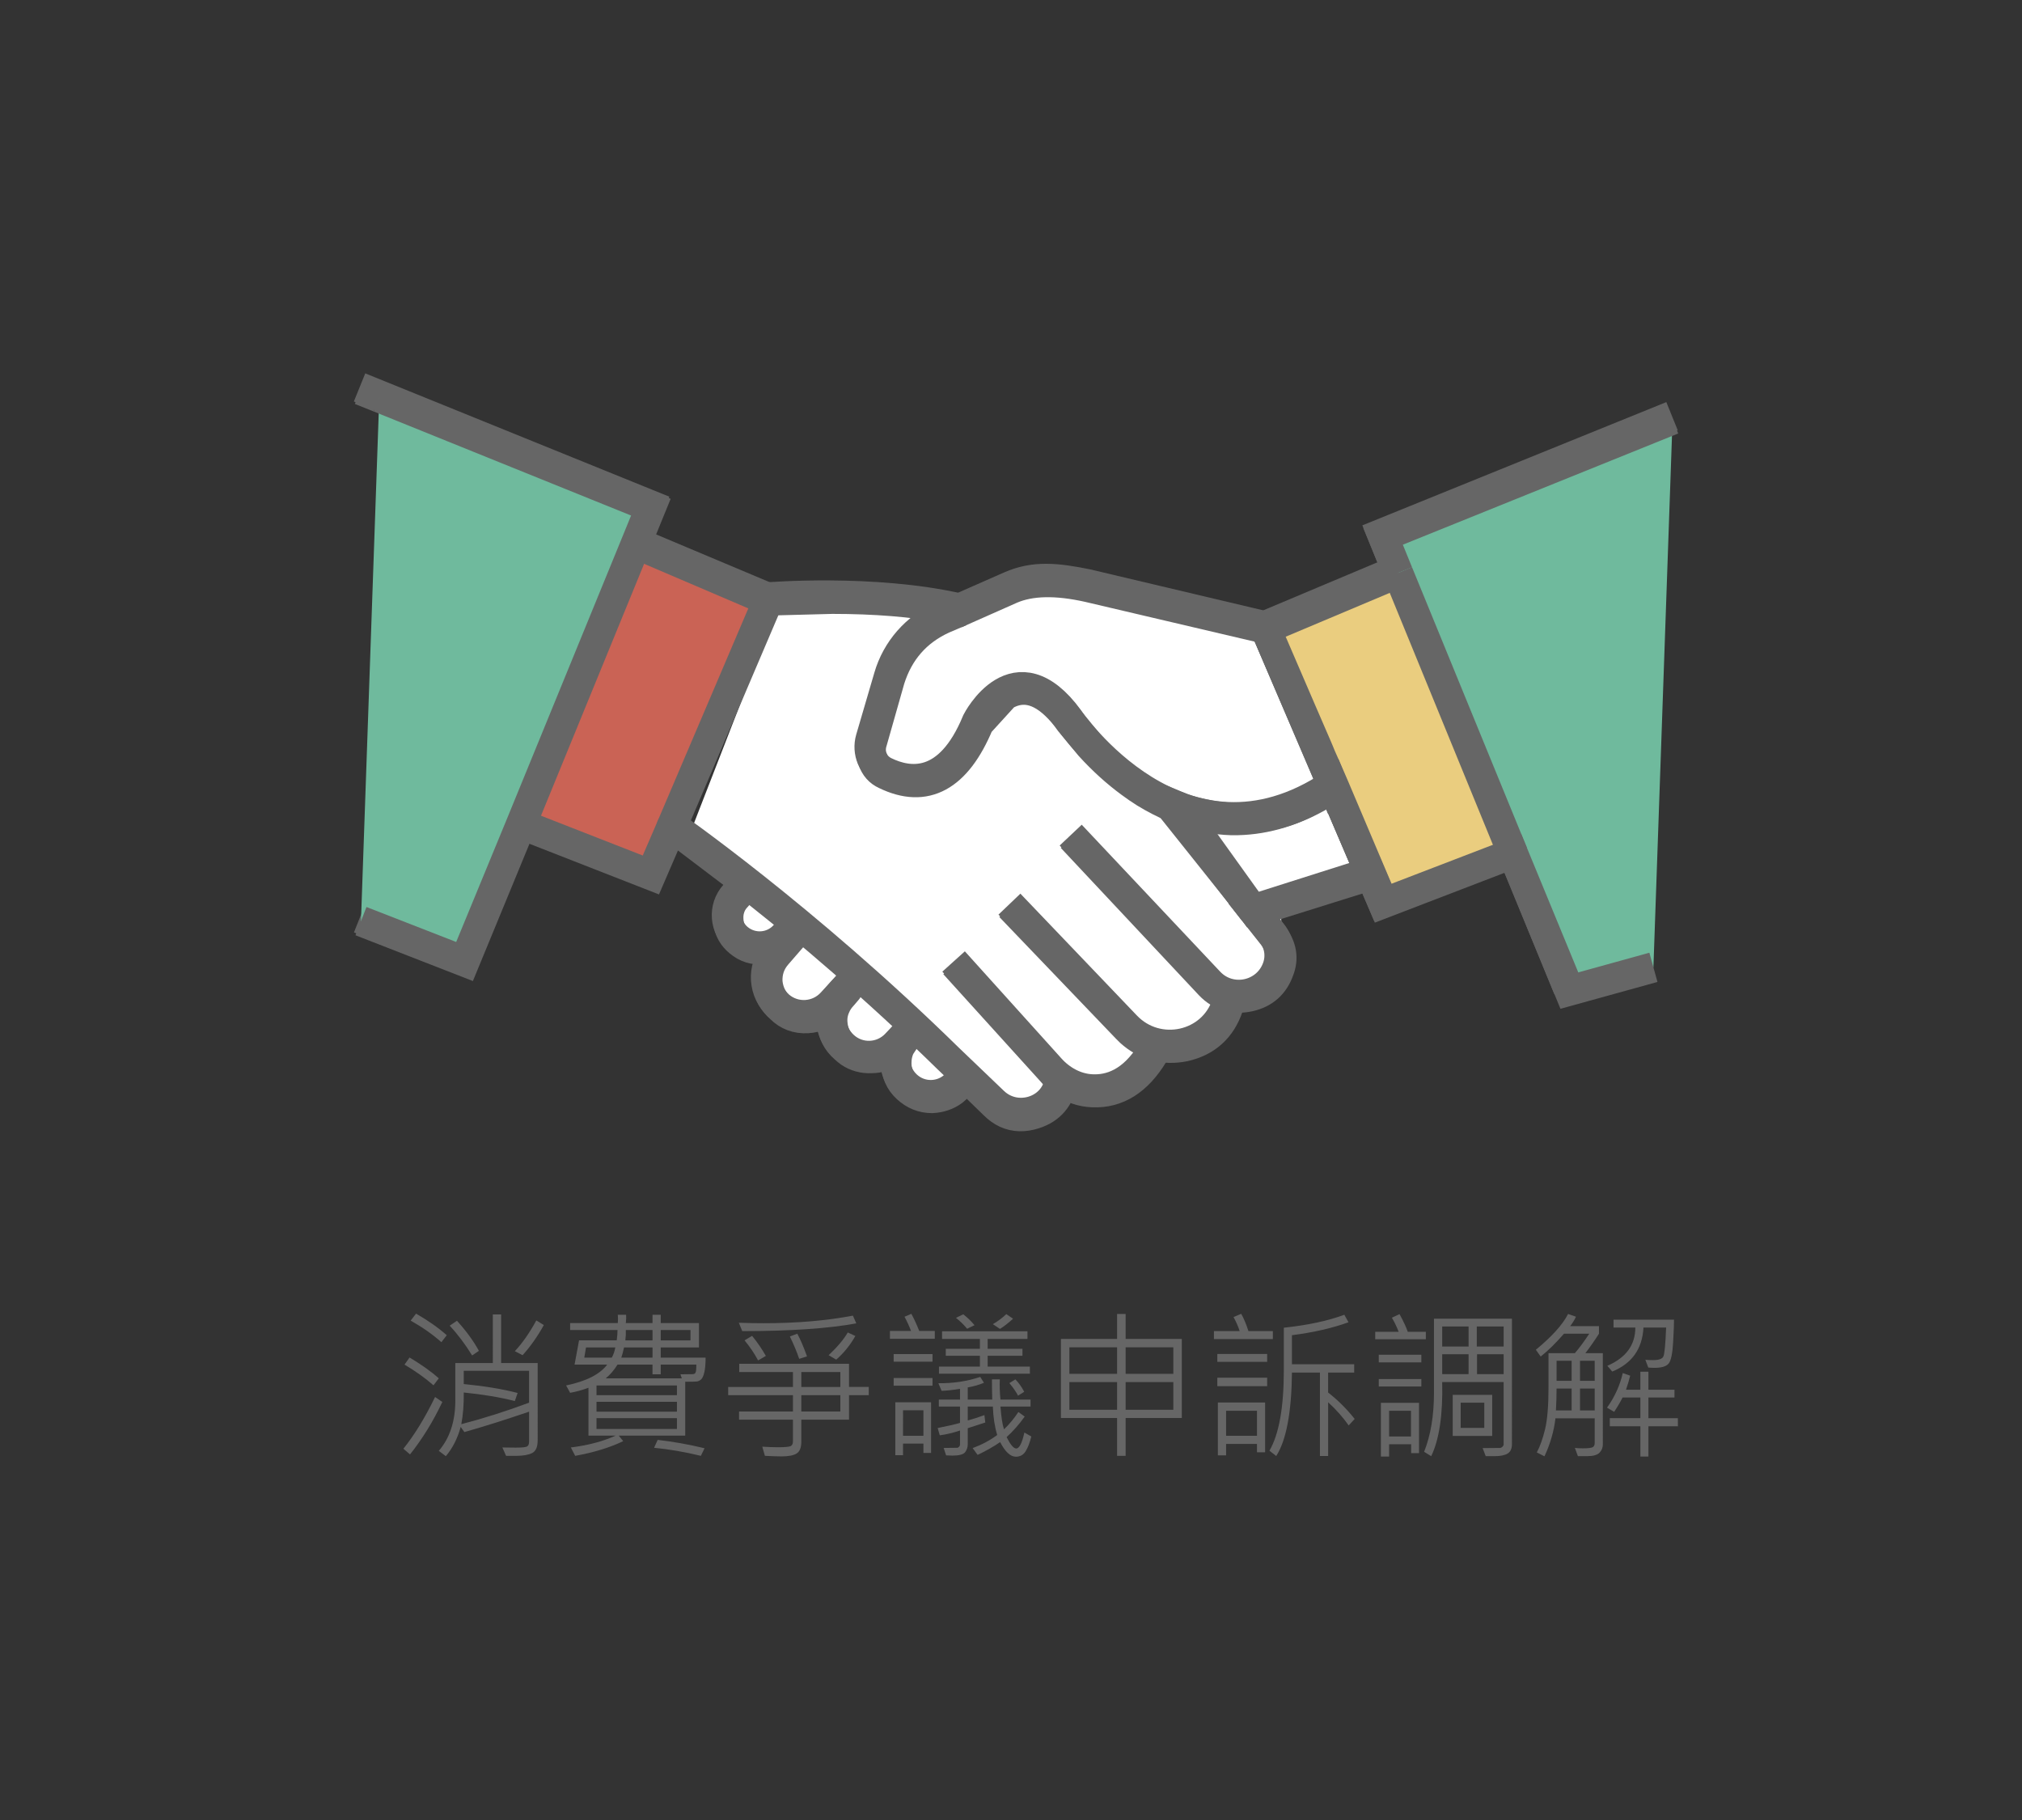 <?xml version="1.0" encoding="utf-8"?>
<!-- Generator: Adobe Illustrator 15.0.2, SVG Export Plug-In . SVG Version: 6.00 Build 0)  -->
<!DOCTYPE svg PUBLIC "-//W3C//DTD SVG 1.1//EN" "http://www.w3.org/Graphics/SVG/1.1/DTD/svg11.dtd">
<svg version="1.1" id="圖層_1" xmlns="http://www.w3.org/2000/svg" xmlns:xlink="http://www.w3.org/1999/xlink" x="0px" y="0px"
	 width="200px" height="180px" viewBox="0 0 200 180" enable-background="new 0 0 200 180" xml:space="preserve">
<rect x="0" y="0" width="200" height="180" fill="#333333" stroke="none"/>
<g>
	<g>
		<path fill-rule="evenodd" clip-rule="evenodd" fill="#EEEDEC" d="M77.059,60.189h14.553c0,0,11.234-3.922,11.521-3.774
			c0.283,0.144,20.963,4.949,20.963,4.949"/>
		<path fill-rule="evenodd" clip-rule="evenodd" fill="#FFFFFF" d="M82.12,99.696c0,0-7.944,1.674-5.708-4.966
			c0,0-7.082-1.285-3.441-7.894l-4.658-4.568l9.171-23.608c0,0,13.96,0.726,14.554,1.172c0.596,0.444,11.52-2.615,11.52-2.615
			l22.957,3.789l8.201,24.909l-8.201,2.836c0,0,1.359,9.504-1.992,8.863c0,0-7.674,9.927-11.189,4.862c0,0-2.033,9.207-7.002,3.383
			c0,0-2.963,7.584-7.536,3.026l-2.798-2.715l-0.507,2.143C95.49,108.313,83.972,107.451,82.12,99.696z"/>
		<g>
			<path fill="none" stroke="#666666" stroke-width="3" stroke-miterlimit="10" d="M131.787,77.604
				c-14.934,10.02-26.076-6.487-26.076-6.487c-5.28-7.221-9.065,0.236-9.065,0.236c-2.774,6.748-6.771,6.141-9.146,4.975
				c-1.184-0.581-1.735-1.97-1.372-3.251l1.79-6.108c0.773-2.688,2.702-4.884,5.259-6.013l6.739-2.966
				c2.406-1.064,4.636-0.813,7.597-0.212l17.568,4.157L131.787,77.604z"/>
			<path fill="none" stroke="#666666" stroke-width="3" stroke-miterlimit="10" d="M135.498,86.278l-11.57,3.675l-7.246-10.103
				c0,0,8.467,3.512,15.105-2.246L135.498,86.278z"/>
			<polyline fill="none" stroke="#666666" stroke-width="3" stroke-miterlimit="10" points="35.565,90.82 45.832,94.893 
				64.247,49.946 35.565,38.317 			"/>
			<polyline fill="none" stroke="#666666" stroke-width="3" stroke-miterlimit="10" points="62.759,53.582 75.871,59.097 
				64.247,86.278 51.416,81.285 			"/>
			<polyline fill="none" stroke="#666666" stroke-width="3" stroke-miterlimit="10" points="155.119,97.729 136.711,52.782 
				165.383,41.158 			"/>
			<polyline fill="none" stroke="#666666" stroke-width="3" stroke-miterlimit="10" points="138.201,56.415 125.082,61.936 
				136.711,89.113 149.547,84.123 			"/>
			<path fill="none" stroke="#666666" stroke-width="3" stroke-miterlimit="10" d="M115.816,79.785l9.982,12.502
				c0.762,0.965,0.971,2.244,0.566,3.401l0,0c-1.002,2.866-4.689,3.65-6.77,1.434l-13.689-14.528"/>
			<path fill="none" stroke="#666666" stroke-width="3" stroke-miterlimit="10" d="M99.845,89.42l11.526,12.053
				c3.113,3.261,8.613,2.074,9.99-2.21c0.023-0.068,0.043-0.126,0.059-0.2"/>
			<path fill="none" stroke="#666666" stroke-width="3" stroke-miterlimit="10" d="M94.322,95.091l9.536,10.576
				c1.059,1.186,2.52,1.995,4.1,2.077c1.803,0.101,4.074-0.575,5.984-3.723"/>
			<path fill="none" stroke="#666666" stroke-width="3" stroke-miterlimit="10" d="M75.871,59.097c0,0,10.496-0.874,19.051,1.093"/>
			<path fill="none" stroke="#666666" stroke-width="3" stroke-miterlimit="10" d="M66.281,81.522c0,0,13.176,9.119,27.512,23.169
				l4.47,4.279c2.233,2.155,6.068,0.985,6.552-2.086c0.016-0.032,0.016-0.076,0.025-0.129"/>
			<path fill="none" stroke="#666666" stroke-width="3" stroke-miterlimit="10" d="M73.847,87.195l-1.174,1.307
				c-1.148,1.275-0.996,3.258,0.341,4.348l0,0c1.394,1.14,3.44,0.986,4.635-0.371l1.144-1.293"/>
			<path fill="none" stroke="#666666" stroke-width="3" stroke-miterlimit="10" d="M84.865,96.374l-2.578,2.806
				c-1.368,1.497-3.683,1.642-5.224,0.318l0,0c-1.569-1.36-1.729-3.742-0.372-5.3l2.4-2.771"/>
			<path fill="none" stroke="#666666" stroke-width="3" stroke-miterlimit="10" d="M84.865,96.374l-1.664,1.83
				c-1.388,1.502-1.29,3.851,0.208,5.231l0,0c1.495,1.405,3.844,1.321,5.243-0.172l1.741-1.836"/>
			<path fill="none" stroke="#666666" stroke-width="3" stroke-miterlimit="10" d="M95.49,106.314l-0.916,0.942
				c-1.343,1.373-3.548,1.416-4.943,0.078l0,0c-1.408-1.329-1.461-3.556-0.135-4.952l0.664-0.709"/>
		</g>
		<path fill-rule="evenodd" clip-rule="evenodd" fill="#EACD7F" d="M138.277,56.665l11.359,27.734l-12.836,4.932l-1.195-2.795h0.039
			l-3.699-8.725l-0.949-2.181c-0.113-0.25-0.225-0.495-0.33-0.741c-0.096-0.231-0.189-0.466-0.287-0.696
			c-0.039-0.097-0.08-0.195-0.123-0.289c-0.496-1.136-0.988-2.274-1.479-3.414c-1.197-2.774-2.393-5.542-3.582-8.313L138.277,56.665
			z"/>
		<path fill-rule="evenodd" clip-rule="evenodd" fill="#6FBA9D" d="M35.705,91.102l1.81-51.8l26.865,10.857l-1.48,3.625
			L51.545,81.518l-5.597,13.576L35.705,91.102z M149.637,84.399l-11.359-27.734l-1.477-3.622l28.635-11.562l-1.893,54.189
			l-8.313,2.301L149.637,84.399z"/>
		<polygon fill-rule="evenodd" clip-rule="evenodd" fill="#CA6355" points="75.985,59.381 66.438,81.766 64.379,86.536 
			51.545,81.518 62.899,53.784 		"/>
		
			<line fill-rule="evenodd" clip-rule="evenodd" fill="none" stroke="#666666" stroke-width="3" stroke-miterlimit="10" x1="37.514" y1="39.302" x2="35.66" y2="38.559"/>
		
			<polyline fill-rule="evenodd" clip-rule="evenodd" fill="none" stroke="#666666" stroke-width="3" stroke-miterlimit="10" points="
			35.705,91.102 45.949,95.094 51.545,81.518 62.899,53.784 64.379,50.159 37.514,39.302 		"/>
		
			<polyline fill-rule="evenodd" clip-rule="evenodd" fill="none" stroke="#666666" stroke-width="3" stroke-miterlimit="10" points="
			138.277,56.665 136.801,53.043 165.436,41.481 		"/>
		<path fill-rule="evenodd" clip-rule="evenodd" fill="none" stroke="#666666" stroke-width="3" stroke-miterlimit="10" d="
			M163.543,95.671l-8.313,2.301l-5.594-13.572l-12.836,4.932l-1.195-2.795l-11.561,3.618l1.891,2.39
			c0.824,1.099,1.016,2.224,0.576,3.373c-0.494,1.429-1.479,2.304-2.961,2.632c-0.746,0.159-1.432,0.146-2.059-0.041
			c-0.67-0.172-1.273-0.542-1.811-1.107l-13.658-14.568"/>
		<path fill-rule="evenodd" clip-rule="evenodd" fill="none" stroke="#666666" stroke-width="3" stroke-miterlimit="10" d="
			M138.277,56.665l-13.082,5.512c1.189,2.771,2.385,5.539,3.582,8.313c0.49,1.14,0.982,2.278,1.479,3.414
			c0.043,0.094,0.084,0.192,0.123,0.289c0.098,0.23,0.191,0.465,0.287,0.696c0.105,0.246,0.217,0.491,0.33,0.741l0.949,2.181
			l3.699,8.725h-0.039l-3.705-8.68c-0.506,0.333-1.012,0.646-1.521,0.944c-2.832,1.577-5.66,2.339-8.475,2.305h-0.084
			c-1.678-0.051-3.354-0.38-5.018-0.988c-0.246-0.094-0.49-0.186-0.74-0.29l7.982,10.327"/>
		
			<polyline fill-rule="evenodd" clip-rule="evenodd" fill="none" stroke="#666666" stroke-width="3" stroke-miterlimit="10" points="
			130.996,75.631 131.9,77.856 131.945,77.812 		"/>
		
			<line fill-rule="evenodd" clip-rule="evenodd" fill="none" stroke="#666666" stroke-width="3" stroke-miterlimit="10" x1="149.637" y1="84.399" x2="138.277" y2="56.665"/>
		<path fill-rule="evenodd" clip-rule="evenodd" fill="none" stroke="#666666" stroke-width="3" stroke-miterlimit="10" d="
			M75.985,59.381l6.335-0.166c4.234,0,7.965,0.301,11.195,0.905c0.502,0.106,0.998,0.218,1.479,0.33l5.021-2.226
			c1.917-0.821,4.466-0.877,7.65-0.162l17.529,4.114"/>
		<path fill-rule="evenodd" clip-rule="evenodd" fill="none" stroke="#666666" stroke-width="3" stroke-miterlimit="10" d="
			M116.063,79.827c-0.936-0.388-1.865-0.871-2.801-1.439c-0.488-0.306-0.967-0.636-1.438-0.987
			c-1.396-1.025-2.725-2.229-3.992-3.618l-1.977-2.388c-0.236-0.328-0.467-0.629-0.699-0.904c-1.957-2.279-3.891-2.852-5.799-1.73
			l-2.551,2.799c-2.194,5.266-5.268,6.939-9.22,5.02c-0.603-0.274-1.015-0.74-1.23-1.397c-0.277-0.605-0.304-1.236-0.087-1.892
			l1.73-6.09c0.881-2.803,2.634-4.806,5.266-6.011l1.729-0.738"/>
		
			<line fill-rule="evenodd" clip-rule="evenodd" fill="none" stroke="#666666" stroke-width="3" stroke-miterlimit="10" x1="62.899" y1="53.784" x2="75.985" y2="59.381"/>
		
			<polyline fill-rule="evenodd" clip-rule="evenodd" fill="none" stroke="#666666" stroke-width="3" stroke-miterlimit="10" points="
			51.545,81.518 64.379,86.536 66.438,81.766 75.985,59.381 		"/>
		
			<path fill-rule="evenodd" clip-rule="evenodd" fill="none" stroke="#666666" stroke-width="3" stroke-linecap="round" stroke-linejoin="round" stroke-miterlimit="10" d="
			M114.084,104.229c-1.586,2.632-3.59,3.891-6.006,3.786c-1.105-0.043-2.107-0.396-3-1.071c-0.303,1.646-1.221,2.715-2.76,3.209
			c-1.029,0.335-1.962,0.302-2.798-0.082c-0.405-0.188-0.792-0.464-1.151-0.822l-2.798-2.719l-1.071,1.154
			c-0.081,0.073-0.164,0.14-0.244,0.206c-0.58,0.424-1.268,0.658-2.06,0.7c-0.933,0-1.754-0.329-2.468-0.987
			c-0.715-0.659-1.071-1.482-1.071-2.47c0-0.6,0.124-1.15,0.372-1.646l0.492-0.74l-0.779,0.74c-0.445,0.475-0.938,0.802-1.482,0.987
			c-0.337,0.109-0.692,0.166-1.072,0.166c-0.398,0.02-0.785-0.019-1.151-0.125c-0.344-0.092-0.673-0.245-0.985-0.454
			c-0.173-0.125-0.337-0.265-0.496-0.41c-0.767-0.656-1.177-1.508-1.234-2.55c-0.031-0.551,0.067-1.074,0.289-1.563
			c0.154-0.374,0.383-0.732,0.699-1.067l0.495-0.579l-1.399,1.566c-0.711,0.769-1.564,1.179-2.55,1.231
			c-1.044,0.057-1.921-0.276-2.633-0.986c-0.769-0.659-1.208-1.511-1.32-2.555c-0.054-1.039,0.247-1.943,0.907-2.713l2.386-2.754
			v-0.041l-0.288-0.209l-1.113,1.278l-0.984,0.78c-0.396,0.219-0.834,0.341-1.318,0.368c-0.876,0.11-1.672-0.136-2.383-0.74
			c-0.292-0.243-0.528-0.516-0.7-0.818c-0.13-0.235-0.226-0.479-0.288-0.745c-0.044-0.188-0.073-0.379-0.083-0.576
			c-0.021-0.354,0.004-0.685,0.083-0.986c0.113-0.464,0.331-0.875,0.658-1.232l0.081-0.088l1.069-1.233l-7.489-5.673"/>
		
			<line fill-rule="evenodd" clip-rule="evenodd" fill="none" stroke="#666666" stroke-width="3" stroke-miterlimit="10" x1="78.906" y1="91.432" x2="73.927" y2="87.438"/>
		<path fill-rule="evenodd" clip-rule="evenodd" fill="none" stroke="#666666" stroke-width="3" stroke-miterlimit="10" d="
			M99.932,89.659l11.519,12.018c0.123,0.125,0.242,0.246,0.373,0.371c0.711,0.638,1.477,1.073,2.303,1.313
			c0.041,0.018,0.082,0.029,0.123,0.044c0.896,0.258,1.855,0.284,2.881,0.082c2.193-0.492,3.648-1.811,4.361-3.949"/>
		<path fill-rule="evenodd" clip-rule="evenodd" fill="none" stroke="#666666" stroke-width="3" stroke-miterlimit="10" d="
			M94.418,95.342l9.544,10.533c0.352,0.416,0.721,0.772,1.115,1.068"/>
	</g>
	<g>
		<path fill="#666666" d="M43.752,138.656c-0.901,1.911-1.966,3.641-3.195,5.188l-0.656-0.563c1.099-1.37,2.144-3.075,3.133-5.117
			L43.752,138.656z M43.401,136.32l-0.523,0.688c-0.808-0.708-1.763-1.391-2.867-2.047l0.5-0.703
			C41.718,134.981,42.682,135.669,43.401,136.32z M44.19,132.055l-0.531,0.688c-0.875-0.776-1.888-1.487-3.039-2.133l0.531-0.688
			C42.318,130.583,43.331,131.294,44.19,132.055z M53.182,142.453c0,0.656-0.184,1.075-0.551,1.258s-0.892,0.273-1.574,0.273h-1
			l-0.367-0.828c0.516,0.011,0.953,0.016,1.313,0.016c0.636,0,1.016-0.04,1.141-0.121s0.188-0.238,0.188-0.473v-2.961
			c-2.448,0.833-4.581,1.505-6.398,2.016l-0.367-0.508c-0.313,1.141-0.802,2.104-1.469,2.891l-0.695-0.523
			c1.089-1.271,1.633-2.93,1.633-4.977v-3.711h3.711V130h0.82v4.805h3.617V142.453z M47.37,133.602l-0.672,0.453
			c-0.683-1.109-1.422-2.091-2.219-2.945l0.719-0.484C46.109,131.625,46.833,132.617,47.37,133.602z M52.331,138.727v-3.156H45.87
			v1.313c2.042,0.198,3.817,0.492,5.328,0.883l-0.273,0.797c-1.453-0.37-3.138-0.651-5.055-0.844
			c0.016,1.172-0.065,2.216-0.242,3.133C47.804,140.289,50.039,139.581,52.331,138.727z M53.792,131.047
			c-0.609,1.109-1.31,2.104-2.102,2.984l-0.766-0.398c0.739-0.786,1.448-1.8,2.125-3.039L53.792,131.047z"/>
		<path fill="#666666" d="M69.792,134.273c0,0.594-0.04,1.07-0.121,1.43s-0.188,0.601-0.324,0.723s-0.282,0.191-0.441,0.207
			s-0.535,0.023-1.129,0.023v5.328h-6.578l0.445,0.547c-1.323,0.636-2.906,1.12-4.75,1.453l-0.43-0.828
			c1.708-0.214,3.185-0.604,4.43-1.172h-2.688v-4.734c-0.63,0.234-1.234,0.401-1.813,0.5l-0.398-0.727
			c1.995-0.417,3.349-1.104,4.063-2.063h-3.227l0.445-2.398h3.727c0.052-0.386,0.078-0.727,0.078-1.023h-4.688v-0.688h4.711
			c0.016-0.13,0.023-0.269,0.023-0.414s-0.008-0.281-0.023-0.406h0.828c0.016,0.239,0.005,0.513-0.031,0.82h2.641v-0.82h0.813v0.82
			h3.781v2.414h-3.781v1.008H69.792z M60.862,133.266h-2.898l-0.172,1.008h2.719C60.671,133.997,60.789,133.661,60.862,133.266z
			 M66.956,137.984v-0.961h-7.953v0.961H66.956z M66.956,139.617v-0.977h-7.953v0.977H66.956z M66.956,141.328v-1.07h-7.953v1.07
			H66.956z M68.877,134.961h-3.523v0.961h-0.813v-0.961h-3.461c-0.344,0.552-0.731,1.005-1.164,1.359h7.523l-0.133-0.398
			l1.203-0.016c0.13,0,0.224-0.047,0.281-0.141S68.877,135.403,68.877,134.961z M64.542,134.273v-1.008h-2.82
			c-0.073,0.359-0.161,0.695-0.266,1.008H64.542z M64.542,132.563v-1.023h-2.641c0.016,0.308,0,0.648-0.047,1.023H64.542z
			 M69.69,143.234l-0.367,0.75c-1.62-0.391-3.161-0.656-4.625-0.797l0.352-0.781C66.549,142.573,68.096,142.849,69.69,143.234z
			 M68.299,132.563v-1.023h-2.945v1.023H68.299z"/>
		<path fill="#666666" d="M85.932,137.984h-1.953v2.422H79.26v2.172c0,0.578-0.149,0.966-0.449,1.164s-0.804,0.297-1.512,0.297
			c-0.386,0-0.933-0.019-1.641-0.055l-0.258-0.906c0.526,0.036,1.044,0.055,1.555,0.055c0.708,0,1.132-0.04,1.27-0.121
			s0.207-0.235,0.207-0.465v-2.141h-5.328v-0.805h5.328v-1.617h-6.406v-0.813h6.406v-1.477H73.12v-0.813h10.859v2.289h1.953V137.984
			z M84.698,130.883c-2.776,0.511-6.536,0.766-11.281,0.766l-0.336-0.828c0.828,0.031,1.644,0.047,2.445,0.047
			c3.266,0,6.211-0.25,8.836-0.75L84.698,130.883z M75.752,134.102l-0.766,0.445c-0.38-0.708-0.828-1.37-1.344-1.984l0.75-0.445
			C74.924,132.773,75.377,133.435,75.752,134.102z M79.823,134.148l-0.773,0.242c-0.234-0.692-0.542-1.43-0.922-2.211l0.734-0.273
			C79.179,132.489,79.5,133.237,79.823,134.148z M83.12,137.172v-1.477H79.26v1.477H83.12z M83.12,139.602v-1.617H79.26v1.617H83.12
			z M84.604,132.133c-0.505,0.896-1.136,1.675-1.891,2.336l-0.75-0.438c0.88-0.833,1.511-1.583,1.891-2.25L84.604,132.133z"/>
		<path fill="#666666" d="M92.463,132.406h-4.438v-0.773h2.086c-0.167-0.448-0.38-0.917-0.641-1.406l0.672-0.289
			c0.261,0.469,0.521,1.034,0.781,1.695h1.539V132.406z M92.237,134.672h-3.844v-0.75h3.844V134.672z M92.237,137.047h-3.844v-0.758
			h3.844V137.047z M92.096,143.695h-0.758v-0.922h-2.016v1.148h-0.766v-5.234h3.539V143.695z M91.338,142v-2.523h-2.016V142H91.338z
			 M102.01,142.07c-0.156,0.63-0.346,1.121-0.57,1.473c-0.223,0.352-0.543,0.527-0.96,0.527c-0.536,0-1.055-0.481-1.555-1.445
			c-0.651,0.448-1.394,0.87-2.227,1.266l-0.492-0.672c0.917-0.339,1.727-0.771,2.43-1.297c-0.25-0.823-0.394-1.761-0.43-2.813
			h-2.484v1.375c0.583-0.156,1.133-0.333,1.648-0.531l0.086,0.734c-0.859,0.286-1.438,0.474-1.734,0.563v1.57
			c0,0.313-0.087,0.581-0.262,0.805s-0.593,0.336-1.254,0.336c-0.151,0-0.359-0.008-0.625-0.023l-0.242-0.734l1.328-0.016
			c0.067,0,0.133-0.034,0.195-0.102s0.094-0.136,0.094-0.203v-1.406c-0.714,0.239-1.38,0.398-2,0.477l-0.211-0.719
			c0.989-0.198,1.727-0.367,2.211-0.508v-1.617h-2.094v-0.688h2.094v-1.063c-0.714,0.114-1.32,0.18-1.82,0.195l-0.32-0.75
			c1.464,0.016,2.844-0.192,4.141-0.625l0.367,0.578c-0.469,0.203-1.003,0.356-1.602,0.461v1.203h2.422
			c-0.021-0.761-0.031-1.427-0.031-2h0.781c-0.031,0.583-0.011,1.25,0.063,2h2.976v0.688h-2.976c0.083,1.078,0.2,1.828,0.352,2.25
			c0.505-0.474,0.979-1.044,1.421-1.711l0.625,0.453c-0.547,0.766-1.143,1.442-1.789,2.031c0.375,0.75,0.692,1.125,0.953,1.125
			c0.303,0,0.57-0.526,0.805-1.578L102.01,142.07z M101.869,135.859h-8.992v-0.703h4.047v-1.07h-3.375v-0.688h3.375v-0.977h-3.742
			v-0.758h8.445v0.758H97.69v0.977h3.445v0.688H97.69v1.07h4.179V135.859z M96.393,131.063l-0.734,0.352
			c-0.297-0.37-0.664-0.729-1.102-1.078l0.719-0.352C95.682,130.297,96.054,130.656,96.393,131.063z M100.206,130.422
			c-0.495,0.448-0.927,0.784-1.297,1.008l-0.703-0.469c0.495-0.286,0.938-0.617,1.328-0.992L100.206,130.422z M101.307,137.648
			l-0.609,0.383c-0.191-0.37-0.479-0.784-0.859-1.242l0.594-0.367C100.76,136.755,101.053,137.164,101.307,137.648z"/>
		<path fill="#666666" d="M116.893,140.242h-5.555v3.742h-0.844v-3.742h-5.555v-7.82h5.555v-2.469h0.844v2.469h5.555V140.242z
			 M110.494,135.875v-2.625h-4.719v2.625H110.494z M110.494,139.43v-2.742h-4.719v2.742H110.494z M116.057,135.875v-2.625h-4.719
			v2.625H116.057z M116.057,139.43v-2.742h-4.719v2.742H116.057z"/>
		<path fill="#666666" d="M125.9,132.438h-5.828v-0.789h2.547c-0.141-0.448-0.344-0.911-0.609-1.391l0.758-0.32
			c0.246,0.417,0.484,0.987,0.719,1.711h2.414V132.438z M125.338,134.688h-4.93v-0.781h4.93V134.688z M125.338,137.094h-4.93v-0.836
			h4.93V137.094z M125.135,143.633h-0.805v-0.828h-3.055v1.133h-0.813v-5.227h4.672V143.633z M124.33,142v-2.477h-3.055V142H124.33z
			 M133.994,140.336l-0.594,0.641c-0.578-0.823-1.254-1.586-2.031-2.289V144h-0.813v-8.25h-2.766
			c-0.041,3.938-0.559,6.688-1.555,8.25l-0.672-0.523c0.949-1.646,1.422-4.292,1.422-7.938v-4.227
			c2.365-0.25,4.359-0.677,5.984-1.281l0.414,0.742c-1.588,0.578-3.453,1.005-5.594,1.281v2.875h6.156v0.82h-2.578v1.969
			C132.338,138.479,133.213,139.352,133.994,140.336z"/>
		<path fill="#666666" d="M141.033,132.453h-5.008v-0.734h2.32c-0.182-0.479-0.406-0.945-0.672-1.398l0.758-0.352
			c0.396,0.724,0.668,1.308,0.813,1.75h1.789V132.453z M140.588,134.742h-4.211v-0.758h4.211V134.742z M140.588,137.125h-4.211
			v-0.734h4.211V137.125z M140.361,143.719h-0.781v-0.883h-2.18v1.219h-0.813v-5.313h3.773V143.719z M139.564,142.07v-2.547H137.4
			v2.547H139.564z M149.549,142.836c0,0.438-0.141,0.743-0.422,0.918s-0.713,0.262-1.297,0.262h-0.875l-0.305-0.797
			c0.328-0.011,0.898-0.016,1.711-0.016c0.084,0,0.166-0.039,0.246-0.117c0.082-0.078,0.121-0.161,0.121-0.25v-6.148h-6.078
			c0.074,3.229-0.289,5.672-1.086,7.328l-0.703-0.43c0.652-1.63,0.977-3.581,0.977-5.852v-7.313h7.711V142.836z M145.26,133.172
			v-1.984h-2.609v1.984H145.26z M145.26,135.906v-1.969h-2.609v1.969H145.26z M147.596,142.016h-3.906v-4.063h3.906V142.016z
			 M146.814,141.219v-2.492h-2.336v2.492H146.814z M148.729,133.172v-1.984h-2.656v1.984H148.729z M148.729,135.906v-1.969h-2.633
			v1.969H148.729z"/>
		<path fill="#666666" d="M158.541,142.852c0,0.317-0.109,0.591-0.328,0.82s-0.633,0.344-1.242,0.344h-0.898l-0.297-0.813
			c0.234,0.026,0.496,0.039,0.781,0.039c0.531,0,0.861-0.039,0.988-0.117c0.129-0.078,0.191-0.216,0.191-0.414v-2.438h-3.883
			c-0.15,1.276-0.512,2.528-1.086,3.758l-0.758-0.383c0.309-0.573,0.578-1.327,0.809-2.262c0.232-0.935,0.348-2.335,0.348-4.199
			v-3.359h2.609c0.428-0.495,0.902-1.136,1.422-1.922h-2.5c-0.838,0.958-1.605,1.711-2.305,2.258l-0.477-0.672
			c1.584-1.302,2.646-2.481,3.188-3.539l0.781,0.273c-0.16,0.339-0.354,0.648-0.578,0.93h2.852v0.75
			c-0.457,0.714-0.906,1.354-1.344,1.922h1.727V142.852z M155.455,139.492v-2.164h-1.492c0,0.698-0.02,1.419-0.063,2.164H155.455z
			 M155.455,136.563v-1.984h-1.492v1.984H155.455z M157.736,136.563v-1.984h-1.453v1.984H157.736z M157.736,139.492v-2.164h-1.453
			v2.164H157.736z M165.963,141.063h-2.914v2.992h-0.797v-2.992h-3.023v-0.805h3.023v-2.047h-1.758
			c-0.219,0.438-0.496,0.911-0.836,1.422l-0.703-0.414c0.762-1.067,1.279-2.208,1.555-3.422l0.734,0.258
			c-0.113,0.464-0.252,0.927-0.414,1.391h1.422v-1.781h0.797v1.781h2.578v0.766h-2.578v2.047h2.914V141.063z M165.58,130.516
			c0.006,0.354-0.023,1.094-0.086,2.219s-0.209,1.831-0.441,2.117c-0.23,0.286-0.701,0.43-1.41,0.43
			c-0.203,0-0.406-0.011-0.609-0.031l-0.289-0.766c0.246,0.021,0.5,0.031,0.766,0.031c0.559,0,0.895-0.116,1.012-0.348
			s0.211-1.188,0.277-2.871h-2.242c-0.109,2.104-1.137,3.555-3.086,4.352l-0.484-0.57c1.844-0.797,2.766-2.058,2.766-3.781h-2.156
			v-0.781H165.58z"/>
	</g>
</g>
</svg>
